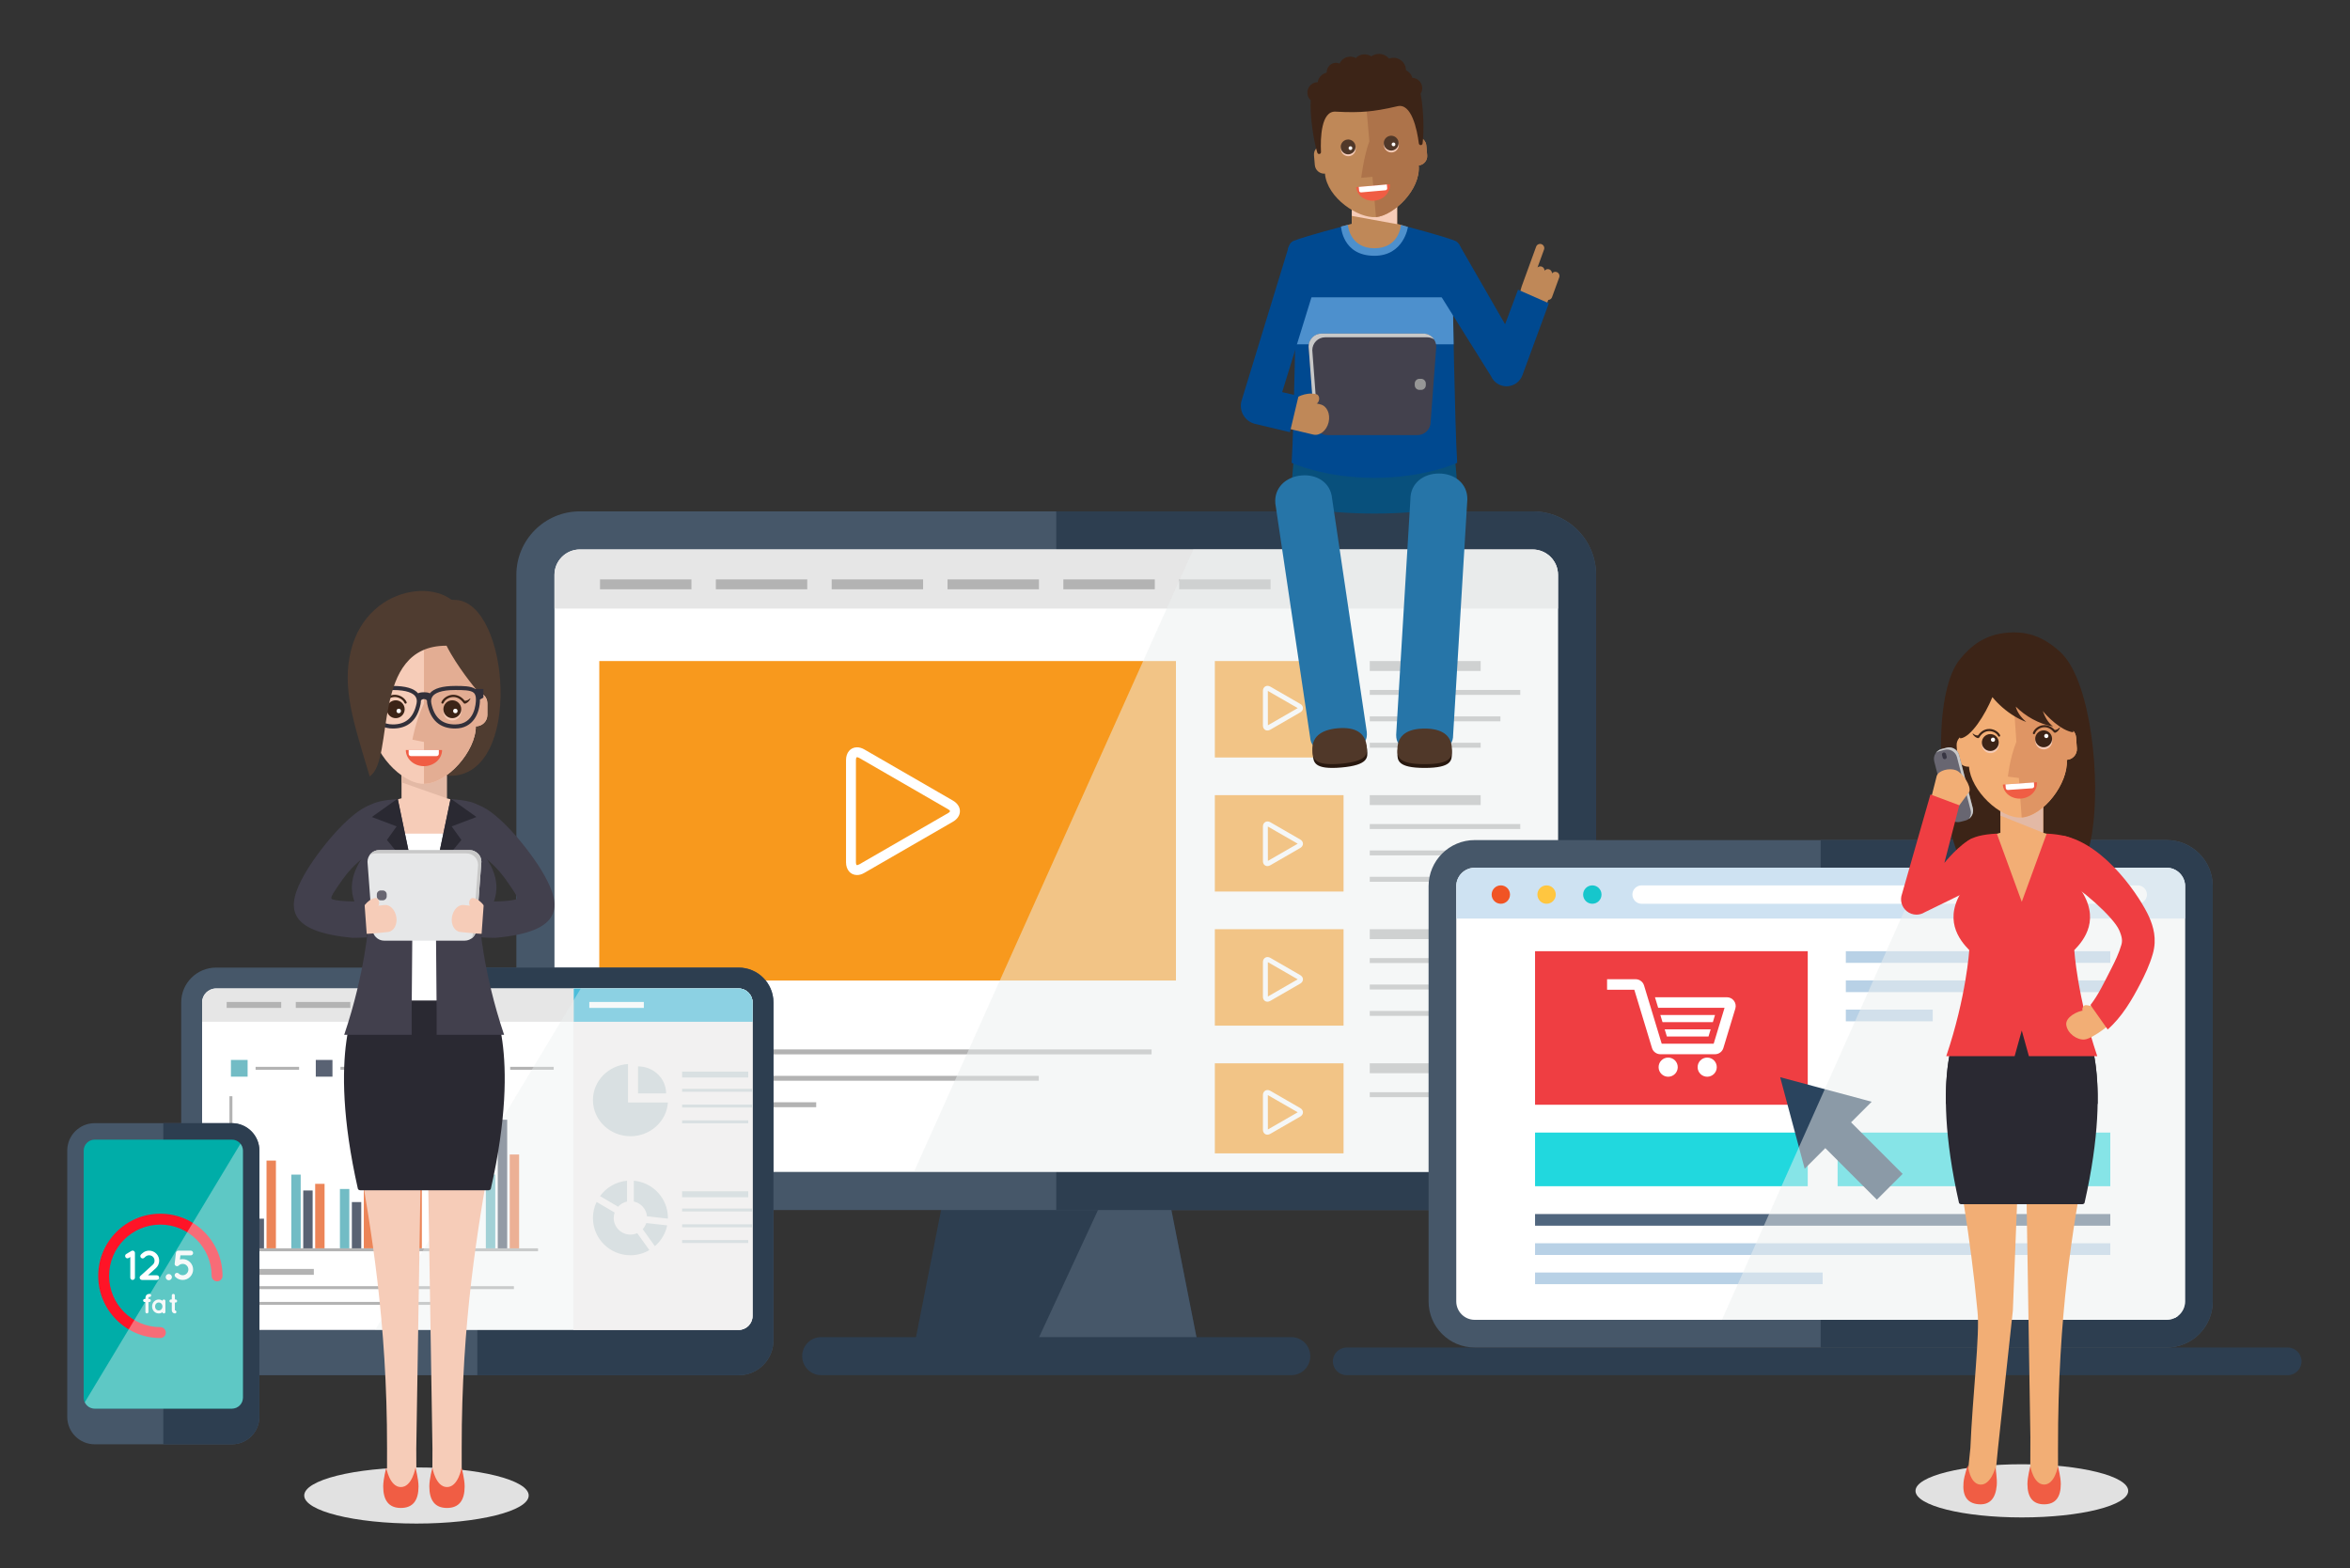 <?xml version="1.0" encoding="utf-8"?>
<!-- Generator: Adobe Illustrator 16.0.0, SVG Export Plug-In . SVG Version: 6.00 Build 0)  -->
<!DOCTYPE svg PUBLIC "-//W3C//DTD SVG 1.1//EN" "http://www.w3.org/Graphics/SVG/1.1/DTD/svg11.dtd">
<svg version="1.1" id="Layer_1" xmlns="http://www.w3.org/2000/svg" xmlns:xlink="http://www.w3.org/1999/xlink" x="0px" y="0px"
	 width="589px" height="393px" viewBox="0 0 589 393" enable-background="new 0 0 589 393" xml:space="preserve">
<rect x="0" y="0" width="589" height="393" fill="#333333" stroke="none"/>
<g>
	<g>
		<polygon fill="#2D3E50" points="300.816,339.881 228.645,339.881 236.604,299.554 292.857,299.554 		"/>
		<polygon fill="#465769" points="300.816,339.881 292.857,299.554 276.924,299.554 258.234,339.881 		"/>
		<path fill="#2D3E50" d="M328.404,339.881c0-2.634-2.133-4.771-4.773-4.771H205.834c-2.635,0-4.777,2.137-4.777,4.771l0,0
			c0,2.639,2.143,4.777,4.777,4.777h117.797C326.271,344.658,328.404,342.52,328.404,339.881L328.404,339.881z"/>
		<path fill="#465769" d="M400.043,287.352c0,8.792-7.123,15.915-15.92,15.915H145.342c-8.795,0-15.92-7.123-15.92-15.915V144.076
			c0-8.786,7.125-15.916,15.92-15.916h238.781c8.797,0,15.92,7.13,15.92,15.916V287.352z"/>
		<path fill="#2D3E50" d="M384.123,128.16H264.73v175.106h119.393c8.797,0,15.92-7.123,15.92-15.915V144.076
			C400.043,135.29,392.92,128.16,384.123,128.16z"/>
		<g>
			<defs>
				<path id="SVGID_1_" d="M145.342,293.717c-3.512,0-6.371-2.856-6.371-6.365V144.076c0-3.51,2.859-6.365,6.371-6.365h238.781
					c3.514,0,6.369,2.855,6.369,6.365v143.275c0,3.509-2.855,6.365-6.369,6.365H145.342z"/>
			</defs>
			<clipPath id="SVGID_2_">
				<use xlink:href="#SVGID_1_"  overflow="visible"/>
			</clipPath>
			<g clip-path="url(#SVGID_2_)">
				<path fill="#FFFFFF" d="M145.342,293.717c-3.512,0-6.371-2.856-6.371-6.365V144.076c0-3.51,2.859-6.365,6.371-6.365h238.781
					c3.514,0,6.369,2.855,6.369,6.365v143.275c0,3.509-2.855,6.365-6.369,6.365H145.342z"/>
				<rect x="138.666" y="137.499" fill="#E6E6E6" width="252.053" height="15.021"/>
				<rect x="150.203" y="165.678" fill="#F8991D" width="144.535" height="80.071"/>
				<rect x="304.484" y="165.678" fill="#F8991D" width="32.262" height="24.166"/>
				<g>
					<g>
						<rect x="150.854" y="255.771" fill="#B3B3B3" width="36.152" height="2.481"/>
					</g>
					<g>
						<rect x="168.42" y="263.009" fill="#B3B3B3" width="120.209" height="1.239"/>
					</g>
					<g>
						<rect x="168.42" y="269.629" fill="#B3B3B3" width="91.947" height="1.241"/>
					</g>
					<g>
						<rect x="168.42" y="276.245" fill="#B3B3B3" width="36.152" height="1.242"/>
					</g>
				</g>
				<g>
					<g>
						<rect x="150.383" y="145.21" fill="#B3B3B3" width="22.914" height="2.484"/>
					</g>
					<g>
						<rect x="179.42" y="145.21" fill="#B3B3B3" width="22.91" height="2.484"/>
					</g>
					<g>
						<rect x="208.449" y="145.21" fill="#B3B3B3" width="22.916" height="2.484"/>
					</g>
					<g>
						<rect x="237.486" y="145.21" fill="#B3B3B3" width="22.91" height="2.484"/>
					</g>
					<g>
						<rect x="266.518" y="145.21" fill="#B3B3B3" width="22.916" height="2.484"/>
					</g>
					<g>
						<rect x="295.555" y="145.21" fill="#B3B3B3" width="22.908" height="2.484"/>
					</g>
				</g>
				<g>
					<g>
						<rect x="343.312" y="165.677" fill="#B3B3B3" width="27.801" height="2.483"/>
					</g>
					<g>
						<rect x="343.312" y="172.917" fill="#B3B3B3" width="37.73" height="1.24"/>
					</g>
					<g>
						<rect x="343.312" y="179.536" fill="#B3B3B3" width="32.756" height="1.24"/>
					</g>
					<g>
						<rect x="343.312" y="186.153" fill="#B3B3B3" width="27.801" height="1.242"/>
					</g>
				</g>
				<rect x="304.484" y="199.282" fill="#F8991D" width="32.262" height="24.168"/>
				<g>
					<g>
						<rect x="343.312" y="199.281" fill="#B3B3B3" width="27.801" height="2.483"/>
					</g>
					<g>
						<rect x="343.312" y="206.521" fill="#B3B3B3" width="37.73" height="1.241"/>
					</g>
					<g>
						<rect x="343.312" y="213.142" fill="#B3B3B3" width="32.756" height="1.241"/>
					</g>
					<g>
						<rect x="343.312" y="219.76" fill="#B3B3B3" width="27.801" height="1.241"/>
					</g>
				</g>
				<rect x="304.484" y="232.887" fill="#F8991D" width="32.262" height="24.168"/>
				<g>
					<g>
						<rect x="343.312" y="232.888" fill="#B3B3B3" width="27.801" height="2.483"/>
					</g>
					<g>
						<rect x="343.312" y="240.126" fill="#B3B3B3" width="37.73" height="1.241"/>
					</g>
					<g>
						<rect x="343.312" y="246.746" fill="#B3B3B3" width="32.756" height="1.24"/>
					</g>
					<g>
						<rect x="343.312" y="253.365" fill="#B3B3B3" width="27.801" height="1.24"/>
					</g>
				</g>
				<rect x="304.484" y="266.492" fill="#F8991D" width="32.262" height="22.581"/>
				<g>
					<g>
						<rect x="343.312" y="266.491" fill="#B3B3B3" width="27.801" height="2.484"/>
					</g>
					<g>
						<rect x="343.312" y="273.733" fill="#B3B3B3" width="37.73" height="1.24"/>
					</g>
				</g>
				<g>
					<path fill="#FFFFFF" d="M214.803,219.307c-1.621,0-2.756-1.31-2.756-3.183v-25.643c0-1.876,1.135-3.188,2.758-3.188
						c0.598,0,1.215,0.18,1.832,0.534l22.207,12.823c1.109,0.64,1.75,1.604,1.75,2.646c0,1.043-0.639,2.009-1.75,2.65
						l-22.207,12.821C216.02,219.125,215.402,219.307,214.803,219.307z M214.805,189.776c-0.262,0-0.277,0.587-0.277,0.705v25.643
						c0,0.118,0.016,0.698,0.275,0.698c0.07,0,0.271-0.019,0.592-0.203l22.207-12.82c0.385-0.221,0.508-0.432,0.508-0.5
						c0-0.065-0.123-0.277-0.506-0.498l-22.209-12.821C215.078,189.797,214.877,189.776,214.805,189.776z"/>
				</g>
				<g>
					<path fill="#FFFFFF" d="M317.668,183.083c-0.656,0-1.133-0.537-1.133-1.276v-8.652c0-1.022,0.943-1.597,1.852-1.07l7.498,4.323
						c0.439,0.256,0.686,0.645,0.686,1.07c-0.002,0.426-0.25,0.814-0.686,1.065l-7.498,4.33
						C318.15,183.012,317.908,183.083,317.668,183.083z M317.768,173.159l0.014,8.617l7.48-4.306L317.768,173.159z"/>
				</g>
				<g>
					<path fill="#FFFFFF" d="M317.668,217.065c-0.666,0-1.133-0.522-1.133-1.271v-8.651c0-1.022,0.943-1.596,1.852-1.071
						l7.498,4.325c0.436,0.253,0.686,0.643,0.686,1.067s-0.25,0.813-0.686,1.065l-7.498,4.331
						C318.148,216.997,317.906,217.065,317.668,217.065z M317.768,207.147l0.014,8.613l7.48-4.305L317.768,207.147z"/>
				</g>
				<g>
					<path fill="#FFFFFF" d="M317.668,251.054c-0.666,0-1.133-0.524-1.133-1.274v-8.649c0-1.021,0.943-1.6,1.855-1.07l7.494,4.324
						c0.436,0.252,0.686,0.641,0.686,1.067s-0.25,0.816-0.686,1.067l-7.498,4.326C318.15,250.983,317.906,251.054,317.668,251.054z
						 M317.768,241.134l0.014,8.614l7.48-4.306L317.768,241.134z"/>
				</g>
				<g>
					<path fill="#FFFFFF" d="M317.668,284.379c-0.666,0-1.133-0.524-1.133-1.274v-8.649c0-1.021,0.943-1.6,1.855-1.07l7.494,4.324
						c0.436,0.252,0.686,0.641,0.686,1.067s-0.25,0.816-0.686,1.067l-7.498,4.326C318.15,284.309,317.906,284.379,317.668,284.379z
						 M317.768,274.459l0.014,8.614l7.48-4.306L317.768,274.459z"/>
				</g>
			</g>
			<path opacity="0.5" clip-path="url(#SVGID_2_)" fill="#ECF0F1" d="M383.994,293.84c3.514,0.006,6.373-2.846,6.379-6.354
				l0.238-143.275c0.006-3.51-2.846-6.37-6.359-6.376l-85.174-0.141l-69.951,155.89L383.994,293.84z"/>
		</g>
	</g>
</g>
<g>
	<path fill="#2D3E50" d="M576.855,341.189c0-1.92-1.551-3.47-3.469-3.47H337.539c-1.914,0-3.471,1.55-3.471,3.47l0,0
		c0,1.92,1.557,3.469,3.471,3.469h235.848C575.305,344.658,576.855,343.109,576.855,341.189L576.855,341.189z"/>
	<path fill="#465769" d="M554.602,326.16c0,6.382-5.176,11.56-11.564,11.56H369.619c-6.381,0-11.561-5.178-11.561-11.56V222.104
		c0-6.386,5.18-11.557,11.561-11.557h173.418c6.389,0,11.564,5.171,11.564,11.557V326.16z"/>
	<path fill="#2D3E50" d="M543.037,210.548h-86.709V337.72h86.709c6.389,0,11.564-5.178,11.564-11.56V222.104
		C554.602,215.719,549.426,210.548,543.037,210.548z"/>
	<g>
		<defs>
			<path id="SVGID_3_" d="M369.619,330.782c-2.551,0-4.625-2.074-4.625-4.622V222.104c0-2.547,2.074-4.623,4.625-4.623h173.418
				c2.551,0,4.629,2.076,4.629,4.623V326.16c0,2.548-2.078,4.622-4.629,4.622H369.619z"/>
		</defs>
		<clipPath id="SVGID_4_">
			<use xlink:href="#SVGID_3_"  overflow="visible"/>
		</clipPath>
		<g clip-path="url(#SVGID_4_)">
			<path fill="#FFFFFF" d="M369.619,330.782c-2.551,0-4.625-2.074-4.625-4.622V222.104c0-2.547,2.074-4.623,4.625-4.623h173.418
				c2.551,0,4.629,2.076,4.629,4.623V326.16c0,2.548-2.078,4.622-4.629,4.622H369.619z"/>
			<rect x="367.816" y="229.959" fill="#FFFFFF" width="178.029" height="100.319"/>
			<rect x="365.014" y="217.074" fill="#CEE2F2" width="182.635" height="13.136"/>
			<g>
				<path fill="#F15424" d="M378.467,224.203c0,1.272-1.027,2.303-2.301,2.303c-1.271,0-2.303-1.03-2.303-2.303
					c0-1.275,1.031-2.306,2.303-2.306C377.439,221.897,378.467,222.928,378.467,224.203z"/>
				<path fill="#FFC640" d="M389.938,224.203c0,1.272-1.033,2.303-2.307,2.303c-1.271,0-2.301-1.03-2.301-2.303
					c0-1.275,1.029-2.306,2.301-2.306C388.904,221.897,389.938,222.928,389.938,224.203z"/>
				<path fill="#16C6CC" d="M401.402,224.203c0,1.272-1.031,2.303-2.305,2.303c-1.271,0-2.303-1.03-2.303-2.303
					c0-1.275,1.031-2.306,2.303-2.306C400.371,221.897,401.402,222.928,401.402,224.203z"/>
			</g>
			<path fill="#FFFFFF" d="M538.107,224.203c0,1.265-1.037,2.303-2.307,2.303H411.443c-1.268,0-2.303-1.038-2.303-2.303l0,0
				c0-1.267,1.035-2.306,2.303-2.306h124.357C537.07,221.897,538.107,222.937,538.107,224.203L538.107,224.203z"/>
			<g>
				<g>
					<rect x="384.742" y="238.394" fill="#EF3E42" width="68.348" height="38.488"/>
					<rect x="384.742" y="283.858" fill="#21D8DE" width="68.348" height="13.43"/>
					<rect x="460.574" y="283.858" fill="#21D8DE" width="68.348" height="13.43"/>
					<g>
						<rect x="462.635" y="238.394" fill="#B8D1E6" width="66.287" height="2.93"/>
						<rect x="462.635" y="245.715" fill="#B8D1E6" width="66.287" height="2.931"/>
						<rect x="462.635" y="253.041" fill="#B8D1E6" width="21.789" height="2.928"/>
					</g>
					<g>
						<rect x="384.742" y="304.272" fill="#50667E" width="144.18" height="2.927"/>
						<rect x="384.742" y="311.595" fill="#B8D1E6" width="144.18" height="2.928"/>
						<rect x="384.742" y="318.917" fill="#B8D1E6" width="72.088" height="2.931"/>
					</g>
					<path fill="#FFFFFF" d="M429.838,264.216H416.16c-0.477,0-0.934-0.149-1.314-0.435c-0.387-0.283-0.662-0.673-0.797-1.131
						l-4.424-14.587h-6.83v-2.645h7.156c0.479,0,0.932,0.151,1.312,0.436c0.389,0.281,0.662,0.676,0.799,1.129l4.424,14.592h13.027
						l2.727-8.998h-16.639l-0.803-2.641h18.035c0.691,0,1.355,0.33,1.768,0.892c0.414,0.557,0.543,1.284,0.34,1.951l-2.994,9.871
						c-0.135,0.458-0.41,0.848-0.791,1.131C430.771,264.066,430.314,264.216,429.838,264.216z M429.85,254.379h-13.707l0.549,1.8
						h12.613L429.85,254.379z M428.76,257.977l-0.545,1.799h-10.434l-0.543-1.799H428.76z M418.104,265.056
						c-1.324,0-2.395,1.069-2.395,2.404c0,1.32,1.07,2.397,2.395,2.397c1.328,0,2.404-1.077,2.404-2.397
						C420.508,266.125,419.432,265.056,418.104,265.056z M427.887,265.056c-1.324,0-2.398,1.069-2.398,2.404
						c0,1.32,1.074,2.396,2.398,2.396c1.33,0,2.402-1.076,2.402-2.396C430.289,266.125,429.217,265.056,427.887,265.056z"/>
					<polygon fill="#2A445E" points="446.178,269.975 452.324,292.914 457.49,287.747 470.412,300.667 476.871,294.207 
						463.949,281.287 469.117,276.121 					"/>
				</g>
			</g>
		</g>
		<path opacity="0.5" clip-path="url(#SVGID_4_)" fill="#ECF0F1" d="M431.576,330.782h111.461c2.551,0,4.629-2.074,4.629-4.622
			V222.104c0-2.547-2.078-4.623-4.629-4.623h-60.92L431.576,330.782z"/>
	</g>
</g>
<g>
	<g>
		<path fill="#465769" d="M193.855,335.935c0,4.82-3.904,8.73-8.73,8.73H54.148c-4.824,0-8.732-3.91-8.732-8.73v-84.697
			c0-4.823,3.908-8.732,8.732-8.732h130.977c4.826,0,8.73,3.909,8.73,8.732V335.935z"/>
		<path fill="#2D3E50" d="M185.125,242.505h-65.49v102.16h65.49c4.826,0,8.73-3.91,8.73-8.73v-84.697
			C193.855,246.414,189.951,242.505,185.125,242.505z"/>
		<path fill="#FFFFFF" d="M54.148,333.315c-1.926,0-3.494-1.567-3.494-3.494v-78.584c0-1.927,1.568-3.494,3.494-3.494h130.977
			c1.926,0,3.492,1.567,3.492,3.494v78.584c0,1.927-1.566,3.494-3.492,3.494H54.148z"/>
		<g>
			<defs>
				<path id="SVGID_5_" d="M54.148,333.315c-1.926,0-3.494-1.567-3.494-3.494v-78.584c0-1.927,1.568-3.494,3.494-3.494h130.977
					c1.926,0,3.492,1.567,3.492,3.494v78.584c0,1.927-1.566,3.494-3.492,3.494H54.148z"/>
			</defs>
			<clipPath id="SVGID_6_">
				<use xlink:href="#SVGID_5_"  overflow="visible"/>
			</clipPath>
			<g clip-path="url(#SVGID_6_)">
				<rect x="143.684" y="247.187" fill="#F6F2F1" width="57.129" height="86.487"/>
				<rect x="50.154" y="246.492" fill="#E6E6E6" width="150.357" height="9.585"/>
				<rect x="143.807" y="246.492" fill="#4CBDDA" width="56.705" height="9.585"/>
				<g>
					<g>
						<rect x="57.094" y="318.026" fill="#B3B3B3" width="21.566" height="1.479"/>
					</g>
					<g>
						<rect x="57.094" y="322.345" fill="#B3B3B3" width="71.715" height="0.741"/>
					</g>
					<g>
						<rect x="57.094" y="326.296" fill="#B3B3B3" width="54.857" height="0.739"/>
					</g>
				</g>
				<g>
					<rect x="56.814" y="251.122" fill="#B3B3B3" width="13.668" height="1.481"/>
				</g>
				<g>
					<rect x="74.133" y="251.122" fill="#B3B3B3" width="13.672" height="1.481"/>
				</g>
				<g>
					<rect x="91.457" y="251.122" fill="#B3B3B3" width="13.666" height="1.481"/>
				</g>
				<g>
					<rect x="108.775" y="251.122" fill="#B3B3B3" width="13.67" height="1.481"/>
				</g>
				<g>
					<rect x="147.703" y="251.122" fill="#FFFFFF" width="13.668" height="1.481"/>
				</g>
				<g>
					<g>
						<rect x="170.961" y="268.569" fill="#CDD5D8" width="16.578" height="1.479"/>
					</g>
					<g>
						<rect x="170.961" y="272.889" fill="#CDD5D8" width="22.502" height="0.739"/>
					</g>
					<g>
						<rect x="170.961" y="276.835" fill="#CDD5D8" width="19.535" height="0.741"/>
					</g>
					<g>
						<rect x="170.961" y="280.786" fill="#CDD5D8" width="16.578" height="0.739"/>
					</g>
				</g>
				<g>
					<g>
						<rect x="170.961" y="298.573" fill="#CDD5D8" width="16.578" height="1.483"/>
					</g>
					<g>
						<rect x="170.961" y="302.894" fill="#CDD5D8" width="22.502" height="0.739"/>
					</g>
					<g>
						<rect x="170.961" y="306.84" fill="#CDD5D8" width="19.535" height="0.74"/>
					</g>
					<g>
						<rect x="170.961" y="310.79" fill="#CDD5D8" width="16.578" height="0.739"/>
					</g>
				</g>
				<g>
					<path fill="#CDD5D8" d="M157.398,276.309v-9.634c-4.902,0.311-8.783,4.225-8.783,9.024c0,5.009,4.217,9.064,9.41,9.064
						c4.984,0,9.055-3.74,9.377-8.455H157.398z"/>
					<path fill="#CDD5D8" d="M166.949,274.032c0-3.739-3.146-6.771-7.035-6.771v6.771H166.949z"/>
				</g>
				<g>
					<path fill="#CDD5D8" d="M161.982,306.531c-0.188,0.579-0.488,1.095-0.895,1.534l3.051,4.251
						c1.545-1.324,2.656-3.141,3.076-5.206L161.982,306.531z"/>
					<path fill="#CDD5D8" d="M158.863,301.14c1.777,0.368,3.129,1.867,3.305,3.699l5.227,0.577c0-0.062,0.008-0.12,0.008-0.18
						c0-4.88-3.756-8.887-8.539-9.315V301.14z"/>
					<path fill="#CDD5D8" d="M154.914,302.431c0.584-0.641,1.357-1.107,2.244-1.291v-5.219c-2.785,0.25-5.217,1.712-6.764,3.854
						L154.914,302.431z"/>
					<path fill="#CDD5D8" d="M159.707,309.06c-0.518,0.231-1.094,0.363-1.699,0.363c-2.316,0-4.199-1.873-4.199-4.187
						c0-0.47,0.1-0.913,0.24-1.339l-4.525-2.654c-0.578,1.211-0.908,2.562-0.908,3.993c0,5.17,4.207,9.361,9.393,9.361
						c1.734,0,3.352-0.473,4.742-1.293L159.707,309.06z"/>
				</g>
				<g>
					<g>
						<rect x="57.879" y="312.856" fill="#B3B3B3" width="76.975" height="0.739"/>
					</g>
					<g>
						<rect x="57.508" y="274.739" fill="#B3B3B3" width="0.74" height="38.486"/>
					</g>
					<rect x="60.816" y="302.006" fill="#72BCC5" width="2.361" height="10.853"/>
					<rect x="63.812" y="305.424" fill="#596273" width="2.355" height="7.435"/>
					<rect x="66.801" y="290.877" fill="#EC8558" width="2.357" height="21.981"/>
					<rect x="73.01" y="294.387" fill="#72BCC5" width="2.357" height="18.472"/>
					<rect x="76.002" y="298.357" fill="#596273" width="2.357" height="14.501"/>
					<rect x="78.994" y="296.697" fill="#EC8558" width="2.355" height="16.161"/>
					<rect x="85.199" y="297.989" fill="#72BCC5" width="2.357" height="14.869"/>
					<rect x="88.191" y="301.271" fill="#596273" width="2.355" height="11.588"/>
					<rect x="91.182" y="290.877" fill="#EC8558" width="2.361" height="21.981"/>
					<rect x="97.391" y="280.397" fill="#72BCC5" width="2.359" height="32.461"/>
					<rect x="100.381" y="290.327" fill="#596273" width="2.359" height="22.531"/>
					<rect x="103.373" y="284.229" fill="#EC8558" width="2.359" height="28.63"/>
					<rect x="109.58" y="302.839" fill="#72BCC5" width="2.359" height="10.02"/>
					<rect x="112.572" y="308.194" fill="#596273" width="2.359" height="4.664"/>
					<rect x="115.562" y="302.515" fill="#EC8558" width="2.359" height="10.344"/>
					<rect x="121.77" y="294.387" fill="#72BCC5" width="2.361" height="18.472"/>
					<rect x="124.762" y="280.626" fill="#596273" width="2.359" height="32.232"/>
					<rect x="127.754" y="289.353" fill="#EC8558" width="2.357" height="23.506"/>
					<rect x="57.879" y="265.652" fill="#72BCC5" width="4.182" height="4.181"/>
					<g>
						<rect x="64.062" y="267.371" fill="#B3B3B3" width="10.906" height="0.739"/>
					</g>
					<rect x="79.15" y="265.652" fill="#596273" width="4.18" height="4.181"/>
					<g>
						<rect x="85.33" y="267.371" fill="#B3B3B3" width="10.906" height="0.739"/>
					</g>
					<rect x="100.416" y="265.652" fill="#EC8558" width="4.186" height="4.181"/>
					<g>
						<rect x="106.602" y="267.371" fill="#B3B3B3" width="10.904" height="0.739"/>
					</g>
					<g>
						<rect x="121.967" y="265.93" fill="#FFFFFF" width="3.625" height="3.626"/>
						<path fill="#2C5871" d="M125.316,266.204v3.076h-3.072v-3.076H125.316L125.316,266.204z M125.869,265.652h-4.18v4.181h4.18
							V265.652L125.869,265.652z"/>
					</g>
					<g>
						<rect x="127.869" y="267.371" fill="#B3B3B3" width="10.908" height="0.739"/>
					</g>
				</g>
			</g>
		</g>
		<path opacity="0.4" fill="#ECF0F1" d="M185.125,333.315c1.926,0,3.492-1.567,3.492-3.494v-78.584c0-1.927-1.566-3.494-3.492-3.494
			h-39.564l-51.52,85.572H185.125z"/>
	</g>
</g>
<g>
	<g>
		<path fill="#465769" d="M65.01,355.101c0,3.799-3.08,6.879-6.883,6.879H23.734c-3.799,0-6.879-3.08-6.879-6.879v-66.729
			c0-3.798,3.08-6.878,6.879-6.878h34.393c3.803,0,6.883,3.08,6.883,6.878V355.101z"/>
		<path fill="#2D3E50" d="M58.127,281.493H40.932v80.486h17.195c3.803,0,6.883-3.08,6.883-6.879v-66.729
			C65.01,284.573,61.93,281.493,58.127,281.493z"/>
		<path fill="#00ADA8" d="M23.734,353.037c-1.518,0-2.754-1.234-2.754-2.752v-61.914c0-1.517,1.236-2.75,2.754-2.75h34.393
			c1.52,0,2.756,1.233,2.756,2.75v61.914c0,1.518-1.236,2.752-2.756,2.752H23.734z"/>
		<path display="none" fill-rule="evenodd" clip-rule="evenodd" fill="#FFFFFF" d="M51.533,307.406
			c-0.115,4.853-0.248,9.85-0.348,14.703c-0.072,3.424-2.02,5.58-5.414,5.859c-1.227,0.101-2.48-0.013-3.117-1.294
			c-0.641-1.288,0-2.358,0.896-3.232c1.855-1.817,4.045-2.507,6.699-1.65c0.061-3.65,0.121-7.226,0.184-10.957
			c-5.367,0.4-10.664,0.799-15.994,1.197c-0.078,4.581-0.148,8.986-0.229,13.392c-0.061,3.383-3.023,5.926-6.406,5.512
			c-2.115-0.261-2.936-1.963-1.82-3.782c1.312-2.142,4.123-3.113,7.34-2.451c0.088-5.254,0.176-10.483,0.266-15.823L51.533,307.406z
			"/>
		<g>
			<path fill="#FF1427" d="M40.193,335.345c-8.59,0-15.578-6.988-15.578-15.578c0-8.591,6.988-15.58,15.578-15.58
				s15.578,6.989,15.578,15.58c0,0.753-0.611,1.364-1.365,1.364c-0.752,0-1.363-0.611-1.363-1.364c0-7.086-5.764-12.85-12.85-12.85
				s-12.85,5.764-12.85,12.85c0,7.085,5.764,12.848,12.85,12.848c0.754,0,1.365,0.612,1.365,1.365
				C41.559,334.733,40.947,335.345,40.193,335.345z"/>
			<g>
				<path fill="#FFFFFF" d="M33.822,314.015v6.194c0,0.326-0.271,0.577-0.588,0.577c-0.324,0-0.576-0.251-0.576-0.577v-5.165
					l-0.42,0.241c-0.096,0.063-0.199,0.084-0.295,0.084c-0.199,0-0.389-0.104-0.494-0.294c-0.178-0.262-0.082-0.63,0.189-0.787
					l1.291-0.767c0.012-0.011,0.031-0.011,0.043-0.021c0.021,0,0.031-0.021,0.053-0.03c0.021,0,0.041-0.011,0.062-0.011
					c0.01-0.011,0.031-0.011,0.041-0.011c0.021-0.011,0.053-0.011,0.074-0.011c0.012,0,0.021,0,0.031,0h0.012
					c0.031,0,0.051,0,0.072,0c0.012,0.011,0.031,0.011,0.043,0.011c0.031,0,0.041,0.011,0.062,0.021c0.01,0,0.031,0,0.041,0.01
					c0.033,0.021,0.043,0.031,0.064,0.031c0.01,0.011,0.021,0.021,0.041,0.031c0.012,0.011,0.031,0.021,0.043,0.032
					c0.02,0.011,0.031,0.031,0.041,0.042c0.012,0.011,0.021,0.021,0.031,0.041c0.012,0.011,0.033,0.032,0.043,0.043l0.01,0.021
					c0,0.011,0.012,0.021,0.012,0.032c0.01,0.021,0.02,0.031,0.02,0.053c0.012,0.021,0.012,0.041,0.021,0.052
					c0,0.021,0.01,0.042,0.01,0.053c0,0.031,0,0.053,0.021,0.073C33.822,313.994,33.822,314.004,33.822,314.015z"/>
				<path fill="#FFFFFF" d="M39.9,320.209c0,0.326-0.252,0.577-0.578,0.577h-3.717c0,0,0,0-0.01,0h-0.01
					c-0.158,0-0.326-0.062-0.432-0.189c-0.221-0.24-0.199-0.598,0.031-0.818l3.109-2.813c0.303-0.272,0.439-0.63,0.439-1.008
					c0-0.336-0.115-0.65-0.346-0.913c-0.273-0.305-0.641-0.441-1.008-0.441c-0.326,0-0.65,0.115-0.914,0.347l-0.326,0.294
					c-0.24,0.221-0.598,0.199-0.818-0.042c-0.209-0.241-0.199-0.599,0.043-0.819l0.324-0.293c0.473-0.441,1.094-0.651,1.691-0.651
					c0.682,0,1.375,0.283,1.869,0.829c0.439,0.473,0.65,1.092,0.65,1.69c0,0.683-0.283,1.376-0.83,1.869l-1.984,1.795h2.236
					C39.648,319.621,39.9,319.884,39.9,320.209z"/>
				<path fill="#FFFFFF" d="M42.303,319.296c0.432,0,0.787,0.356,0.787,0.787s-0.355,0.777-0.787,0.777
					c-0.43,0-0.775-0.347-0.775-0.777S41.873,319.296,42.303,319.296z"/>
				<path fill="#FFFFFF" d="M47.637,316.335c0.512,0.505,0.766,1.177,0.766,1.849c0,0.661-0.262,1.333-0.766,1.837
					c-0.504,0.515-1.176,0.766-1.84,0.766c-0.02,0-0.02,0-0.02,0c-0.652,0-1.334-0.251-1.828-0.766c-0.24-0.221-0.24-0.6,0-0.84
					c0.221-0.231,0.611-0.231,0.84,0c0.275,0.283,0.631,0.419,1.008,0.419c0.357,0,0.725-0.136,1-0.419
					c0.271-0.273,0.418-0.641,0.418-0.997c0-0.379-0.135-0.735-0.418-1.008c-0.275-0.284-0.631-0.41-1-0.41
					c-0.355,0-0.732,0.126-1.008,0.41c-0.229,0.229-0.607,0.229-0.84,0c-0.041-0.043-0.072-0.096-0.115-0.138
					c0-0.021,0-0.031-0.01-0.031c0-0.021-0.01-0.042-0.021-0.053c0-0.031-0.01-0.053-0.01-0.073c0-0.011-0.012-0.011-0.012-0.021
					c-0.01-0.063-0.01-0.127,0-0.179l0.316-2.719c0.031-0.179,0.127-0.325,0.262-0.421c0.021-0.01,0.033-0.01,0.043-0.021
					s0.02-0.011,0.031-0.021c0.084-0.041,0.168-0.062,0.273-0.062h3.098c0.336,0,0.598,0.263,0.598,0.599
					c0,0.314-0.262,0.588-0.598,0.588h-2.584l-0.127,1.039c0.232-0.062,0.475-0.095,0.703-0.095
					C46.461,315.568,47.133,315.821,47.637,316.335z"/>
			</g>
			<g>
				<path fill="#FFFFFF" d="M41.453,327.44v1.372c0,0.203-0.168,0.371-0.371,0.371c-0.182,0-0.322-0.134-0.363-0.302
					c-0.268,0.189-0.582,0.302-0.932,0.302c-0.475,0-0.889-0.196-1.189-0.512c-0.301-0.321-0.477-0.755-0.477-1.231
					c0-0.482,0.176-0.917,0.477-1.231c0.301-0.322,0.715-0.524,1.189-0.524c0.35,0,0.664,0.118,0.932,0.308
					c0.041-0.176,0.182-0.308,0.363-0.308c0.203,0,0.371,0.167,0.371,0.377V327.44z M40.711,327.44c0-0.294-0.104-0.546-0.271-0.721
					c-0.168-0.189-0.406-0.287-0.652-0.287c-0.252,0-0.49,0.098-0.65,0.287c-0.168,0.175-0.266,0.427-0.266,0.721
					c0,0.287,0.098,0.539,0.266,0.721c0.16,0.175,0.398,0.273,0.65,0.273c0.246,0,0.484-0.099,0.652-0.273
					C40.607,327.979,40.711,327.728,40.711,327.44z"/>
				<path fill="#FFFFFF" d="M44.398,326.069c0,0.21-0.182,0.385-0.391,0.385h-0.176v1.952c0.217,0,0.385,0.176,0.385,0.393
					s-0.168,0.385-0.385,0.385c-0.426,0-0.777-0.351-0.777-0.777v-1.952h-0.203c-0.217,0-0.385-0.175-0.385-0.385
					c0-0.218,0.168-0.385,0.385-0.385h0.203v-1.016c0-0.217,0.176-0.386,0.393-0.386s0.385,0.169,0.385,0.386v1.016h0.176
					C44.217,325.685,44.398,325.852,44.398,326.069z"/>
				<path fill="#FFFFFF" d="M37.213,325.453v0.098h0.209c0.211,0,0.385,0.168,0.385,0.385c0,0.21-0.174,0.385-0.385,0.385h-0.209
					v2.471c0,0.21-0.168,0.385-0.385,0.385s-0.385-0.175-0.385-0.385v-2.471H36.26c-0.217,0-0.391-0.175-0.391-0.385
					c0-0.217,0.174-0.385,0.391-0.385h0.184v-0.098c0-0.26,0.027-0.483,0.131-0.687c0.1-0.209,0.295-0.371,0.504-0.434
					c0.141-0.042,0.273-0.056,0.422-0.056c0.209,0,0.385,0.175,0.385,0.385c0,0.217-0.176,0.392-0.385,0.392
					c-0.092,0-0.154,0.008-0.184,0.021c-0.027,0.008-0.033,0.015-0.041,0.021C37.27,325.096,37.213,325.193,37.213,325.453z"/>
			</g>
		</g>
		<path opacity="0.4" fill="#ECF0F1" d="M60.883,350.285v-61.914c0-0.652-0.24-1.244-0.625-1.718L21.25,351.449
			c0.441,0.934,1.385,1.588,2.484,1.588h34.393C59.646,353.037,60.883,351.803,60.883,350.285z"/>
	</g>
</g>
<g id="man">
	<g id="man_7_">
		<g>
			<polygon fill="#F2AE75" points="351.9,57.354 350.139,56.542 350.139,50.47 338.83,50.47 338.83,56.542 337.062,57.306 
				337.531,73.188 338.83,73.188 338.83,75.624 350.139,75.624 350.139,73.188 351.428,73.188 			"/>
			<polygon fill="#F6CCB8" points="338.83,50.47 338.83,53.874 350.139,56.177 350.139,50.47 			"/>
		</g>
		<path fill="#08507C" d="M365.252,121.499l-0.496-5.777H344.48h-20.279l-0.492,5.777c-0.346,2.787,1.521,5.355,4.277,5.912
			c3.957,0.799,10.117,1.307,16.494,1.307c6.375,0,12.537-0.508,16.496-1.307C363.73,126.854,365.6,124.286,365.252,121.499z"/>
		<g>
			<g>
				<polygon fill="#BF8858" points="352.844,56.884 350.139,56.071 350.139,50.47 338.83,50.47 338.83,56.071 336.119,56.835 
					337.531,72.718 338.83,72.718 338.83,75.153 350.139,75.153 350.139,72.718 351.428,72.718 				"/>
				<polygon fill="#F6CCB8" points="338.83,50.47 338.83,54.114 350.139,56.177 350.139,50.47 				"/>
			</g>
			<g>
				<polygon fill="#32303A" points="362.096,116.771 327.178,116.771 327.178,113.101 362.115,113.101 				"/>
				<path fill="#42404D" d="M346.209,117.741h-3.027c-1.139,0-2.064-0.928-2.064-2.066v-1.479c0-1.139,0.926-2.066,2.064-2.066
					h3.027c1.139,0,2.064,0.928,2.064,2.066v1.479C348.273,116.813,347.348,117.741,346.209,117.741z M343.182,113.149
					c-0.576,0-1.047,0.469-1.047,1.047v1.479c0,0.578,0.471,1.049,1.047,1.049h3.027c0.576,0,1.049-0.471,1.049-1.049v-1.479
					c0-0.578-0.473-1.047-1.049-1.047H343.182z"/>
			</g>
			<path fill="#004990" d="M364.682,60.345c-3.238-1.279-12.635-3.701-12.635-3.701s-0.465,6.52-7.566,6.52
				c-7.1,0-7.566-6.52-7.566-6.52s-9.537,2.48-12.635,3.701c-3.766,1.484,0.561,12.264,0.596,12.215c0,0-0.543,34.305-1.141,43.434
				c0,0,8.061,3.77,20.746,3.77s20.748-3.77,20.748-3.77c-0.598-9.129-1.141-43.434-1.141-43.434
				C364.123,72.608,368.447,61.833,364.682,60.345z"/>
			<path fill="#4D90CD" d="M352.885,56.882c0,0-1.008,7.225-8.404,7.225c-8.062,0-8.361-7.332-8.361-7.332l1.705-0.418
				c0.02,0.236,0.543,5.865,6.656,5.865c6.152,0,6.633-5.617,6.652-5.852L352.885,56.882z"/>
			<path fill="#4D90CD" d="M364.336,86.292h-39.711c0.098-5.055,0.174-9.395,0.217-11.779h39.277
				C364.164,76.897,364.238,81.237,364.336,86.292z"/>
		</g>
		<g>
			<path fill="#43414D" d="M332.701,109.05h22.574c1.82,0,3.297-1.477,3.297-3.299l1.414-18.846c0-1.82-1.475-3.297-3.297-3.297
				h-25.404c-1.82,0-3.295,1.477-3.295,3.297l1.412,18.846C329.402,107.573,330.877,109.05,332.701,109.05z"/>
			<path fill="#C8C8C8" d="M331.227,83.608h25.521c1.133,0,2.127,0.58,2.705,1.459c-0.508-0.338-1.121-0.533-1.777-0.533H332.15
				c-1.787,0-3.238,1.449-3.238,3.236l1.414,18.965c0,0.658,0.199,1.27,0.535,1.779c-0.881-0.58-1.459-1.572-1.459-2.703
				l-1.412-18.965C327.99,85.058,329.436,83.608,331.227,83.608z"/>
			<path fill="#969696" d="M355.766,97.716h0.42c0.648,0,1.178-0.529,1.178-1.178v-0.42c0-0.646-0.529-1.178-1.178-1.178h-0.42
				c-0.646,0-1.178,0.531-1.178,1.178v0.42C354.588,97.187,355.119,97.716,355.766,97.716z"/>
		</g>
		<g>
			<g>
				<path fill="#BF8858" d="M330.957,101.354l-8.215-1.957l-1.801,7.562l8.215,1.957c1.625,0.387,3.346-0.994,3.842-3.082
					S332.582,101.739,330.957,101.354z"/>
				<path fill="#BF8858" d="M329.912,98.796c-2.867-0.684-5.418,1.121-5.535,1.242c-0.465,0.473-0.57,1.283-0.244,1.811
					c0.326,0.525,0.965,0.57,1.428,0.102c0.018-0.02,0.482-0.291,1.18-0.5s1.627-0.357,2.57-0.133
					c0.541,0.127,1.113-0.332,1.277-1.027C330.754,99.593,330.451,98.925,329.912,98.796z"/>
			</g>
			<path fill="#004990" d="M323.303,108.319l2.16-9.074l-4.098-0.975l7.953-25.746l-6.303-10.752l-11.867,38.773
				c-0.311,1.211-0.123,2.498,0.521,3.57c0.648,1.07,1.697,1.838,2.914,2.129L323.303,108.319z"/>
		</g>
		<g>
			<path fill="#BF8858" d="M390.172,68.185c-0.438-0.158-0.908-0.006-1.182,0.34c0.01-0.441-0.252-0.859-0.691-1.02
				c-0.434-0.158-0.904-0.006-1.18,0.338c0.014-0.439-0.25-0.857-0.686-1.018c-0.389-0.141-0.801-0.037-1.08,0.225l1.641-4.504
				c0.195-0.545-0.086-1.15-0.631-1.35c-0.545-0.197-1.15,0.084-1.35,0.631l-3.602,9.895l-1.35,4.596l6.436,3.119l1.553-4.262
				c0.414-0.018,0.799-0.279,0.947-0.691l1.801-4.947C390.998,68.989,390.717,68.384,390.172,68.185z"/>
			<path fill="#004990" d="M377.594,96.817c-1.676,0-3.197-0.988-3.877-2.527L360.5,73.167l5.139-12.033l11.594,20.135l3.242-8.658
				l7.725,3.395l-6.625,18.033c-0.596,1.623-2.115,2.721-3.844,2.777C377.684,96.815,377.639,96.817,377.594,96.817z"/>
		</g>
		<g>
			<g>
				<path fill="#2675A8" d="M335.744,187.278c-3.93,0.344-7.047,1.35-7.391-2.576l-8.705-58.521
					c-0.342-3.928,2.625-6.68,6.553-7.023c3.928-0.342,7.328,1.852,7.672,5.779l8.701,58.521
					C342.918,187.384,339.674,186.937,335.744,187.278z"/>
				<path fill="#28180F" d="M342.668,188.06c-0.307-3.51-2.941-4.975-7.258-4.596c-4.314,0.377-6.656,2.277-6.35,5.785
					c0.154,1.756,0.324,3.697,7.127,3.104C342.992,191.757,342.82,189.813,342.668,188.06z"/>
				<path fill="#503829" d="M342.551,187.118c-0.307-3.51-2.943-4.975-7.258-4.598c-4.316,0.379-6.656,2.277-6.35,5.787
					c0.152,1.756,0.322,3.697,7.127,3.102C342.873,190.815,342.705,188.872,342.551,187.118z"/>
			</g>
			<g>
				<path fill="#2675A8" d="M357.072,187.37c3.943,0,7.139,0.729,7.139-3.213l3.566-59.057c0-3.943-3.195-6.424-7.137-6.424
					s-7.137,2.48-7.137,6.424l-3.568,59.057C349.936,188.099,353.131,187.37,357.072,187.37z"/>
				<path fill="#28180F" d="M350.242,188.751c0-3.523,2.498-5.213,6.83-5.213c4.33,0,6.828,1.689,6.828,5.213
					c0,1.76,0,3.711-6.828,3.711C350.242,192.462,350.242,190.511,350.242,188.751z"/>
				<path fill="#503829" d="M350.242,187.808c0-3.523,2.498-5.211,6.83-5.211c4.33,0,6.828,1.688,6.828,5.211
					c0,1.762,0,3.711-6.828,3.711C350.242,191.519,350.242,189.569,350.242,187.808z"/>
			</g>
		</g>
		<g>
			<g>
				<path fill="#BF8858" d="M355.506,34.353l-0.055-4.99c-0.564-6.48-7.223-11.189-13.697-10.625
					c-6.482,0.568-12.211,6.361-11.646,12.842l0.814,4.92c-0.354,0.119-0.668,0.312-0.918,0.572
					c-0.471,0.475-0.734,1.143-0.668,1.859l0.211,2.441c0.113,1.291,1.244,2.244,2.537,2.141
					c0.535,6.119,8.396,11.279,12.793,10.895c4.393-0.385,11.238-6.828,10.705-12.949c1.285-0.121,2.236-1.26,2.121-2.549
					l-0.213-2.441C357.395,35.366,356.551,34.515,355.506,34.353z"/>
				<path fill="#AD734A" d="M355.506,34.353l-0.055-4.99c-0.564-6.48-7.223-11.189-13.697-10.625
					c-0.002,0.002,1.455,16.662,1.455,16.662c-1.395,3.791-2.035,9.164-2.035,9.164l2.816-0.248l0.881,10.092
					c4.4-0.387,11.244-6.83,10.711-12.949c1.285-0.121,2.236-1.26,2.121-2.549l-0.213-2.441
					C357.395,35.366,356.551,34.515,355.506,34.353z"/>
				<g>
					<g>
						<path fill="#F6CCB8" d="M339.783,37.063c0.125,1.02-0.6,1.947-1.621,2.072c-1.018,0.125-1.949-0.6-2.072-1.619
							c-0.125-1.02,0.602-1.949,1.619-2.074C338.732,35.317,339.656,36.044,339.783,37.063z"/>
						<path fill="#503829" d="M339.742,36.595c0.123,1.018-0.598,1.947-1.619,2.072s-1.949-0.602-2.076-1.621
							c-0.125-1.02,0.602-1.947,1.623-2.072C338.689,34.849,339.617,35.573,339.742,36.595z"/>
						<circle fill="#FFFFFF" cx="338.474" cy="37.129" r="0.465"/>
					</g>
					<g>
						<path fill="#F6CCB8" d="M350.578,36.118c0.125,1.02-0.6,1.947-1.619,2.074c-1.021,0.125-1.949-0.602-2.076-1.619
							c-0.123-1.021,0.602-1.949,1.621-2.076C349.525,34.372,350.451,35.099,350.578,36.118z"/>
						<path fill="#503829" d="M350.533,35.649c0.129,1.02-0.598,1.947-1.617,2.074c-1.02,0.123-1.945-0.602-2.074-1.621
							c-0.125-1.021,0.602-1.947,1.623-2.074C349.482,33.905,350.414,34.63,350.533,35.649z"/>
						<circle fill="#FFFFFF" cx="349.269" cy="36.185" r="0.465"/>
					</g>
				</g>
			</g>
			<path fill="#3C2417" d="M356.457,21.88c-0.117-1.322-1.195-2.326-2.486-2.389c-0.223-0.848-0.818-1.527-1.584-1.875
				c0-0.094-0.004-0.189-0.014-0.285c-0.148-1.717-1.664-2.988-3.379-2.838c-0.297,0.025-0.576,0.096-0.842,0.197
				c-0.674-0.795-1.705-1.262-2.82-1.164c-0.605,0.053-1.158,0.268-1.621,0.594c-0.562-0.359-1.24-0.547-1.957-0.484
				c-0.766,0.066-1.445,0.406-1.949,0.914c-0.486-0.262-1.051-0.391-1.645-0.34c-1.09,0.096-1.979,0.783-2.404,1.715
				c-0.338-0.141-0.709-0.215-1.1-0.18c-1.217,0.107-2.125,1.127-2.139,2.324c-0.033,0.055-0.066,0.109-0.096,0.164
				c-1.131,0.287-1.975,1.227-2.15,2.367c-0.068,0-0.141,0-0.211,0.006c-1.438,0.127-2.502,1.395-2.375,2.83
				c0.061,0.676,0.371,1.266,0.834,1.693c-0.242,3.748,0.715,10.252,1.654,13.141c0.17,0.525,0.943,0.377,0.916-0.172
				c-0.174-3.529,0.055-10.322,3.641-10.117c3.426,0.195,5.947,0.143,7.828-0.035c1.887-0.15,4.379-0.537,7.715-1.326
				c3.496-0.824,4.902,5.826,5.342,9.332c0.07,0.547,0.857,0.559,0.936,0.012c0.395-2.809,0.258-8.721-0.488-12.465
				C356.354,23.032,356.506,22.472,356.457,21.88z"/>
			<g>
				<path fill="#F05D44" d="M348.352,46.165c0.184,2.076-1.561,3.922-3.893,4.127c-2.334,0.203-4.371-1.312-4.553-3.385
					L348.352,46.165z"/>
				<path fill="#FFFFFF" d="M347.26,47.681l-6.104,0.535c-0.258,0.021-0.488-0.17-0.512-0.43l-0.082-0.938l7.041-0.615l0.082,0.938
					C347.709,47.431,347.516,47.659,347.26,47.681z"/>
			</g>
		</g>
	</g>
</g>
<g id="woman_13_">
	<linearGradient id="shadow_1_" gradientUnits="userSpaceOnUse" x1="96.618" y1="349.205" x2="216.767" y2="349.205">
		<stop  offset="0" style="stop-color:#C8C8C8"/>
		<stop  offset="1" style="stop-color:#FFFFFF"/>
	</linearGradient>
	<path id="shadow_10_" display="none" fill="url(#shadow_1_)" d="M185.059,342.212c17.73-0.381,20.094-1.99,19.061-3.945
		c-0.789-1.494-4.473-3.928-8.904-4.375l0,0c-1.012-0.188-2.904-0.318-6.1-0.365l-0.156-0.041l-0.113,0.045l-0.807-0.062l2.475-1.43
		c0.242,0.012,0.494,0.018,0.766,0.02c18.301,0.037,33.773-10.859,20.52-11.02c-0.344-0.002-0.678-0.002-1.01-0.002
		c-4.566-1.283-21.035-0.414-30.826,3.207c-6.238,2.309-7.049,4.432-8.871,7.852c1.838-0.236,3.562-0.771,5.338-1.461
		c0.404,0.543,1.381,1.041,2.752,1.395l-0.762,0.441l0,0l-1.729,0.998l-1.027,0.062l0.041-0.045l-0.295,0.041
		c-3.359,0.047-5.705,0.178-7.367,0.365c-5.977,0.447-18.1,2.881-24.057,4.375c-7.805,1.955-11.02,3.564,5.4,3.945
		c0.879,0,2.682-0.014,3.553-0.031l0.318-0.221c0.062,0,0.127-0.002,0.191-0.002c-2.49,1.129-8.08,3.502-16.783,6.328l0.795-0.002
		c-4.447,1.84-10.162,4.922-14.078,9.646c-0.049,0.059,0.201,0.096,0.436,0.096h0.988c-4.35,4.096-10.432,9.35-22.295,16.174
		l-2.461,1.418c0.078-0.123,0.164-0.207,0.164-0.207s-1.984,0.705-2.791,1.172c-1.498,0.863-0.967,1.35,2.088,1.35
		s5.268-0.486,6.762-1.35c0.521-0.301,0.895-0.697,1.096-0.943l2.471-1.439l29.053-16.174h0.988h0.988L113.891,374.2l-2.113,1.213
		l0.002-0.002c0,0-1.986,0.705-2.793,1.172c-1.496,0.863-0.969,1.35,2.086,1.35c3.057,0,5.27-0.486,6.764-1.35
		c0.721-0.416,1.16-1.018,1.248-1.145l2.137-1.238c11.779-6.824,23.893-12.078,33.73-16.174h0.988c0.234,0,0.619-0.037,0.77-0.096
		c12.457-4.727,17.414-7.807,19.342-9.646h0.684c1.082-2.824,3.715-5.197,5.133-6.326c0.064,0,0.121,0.002,0.184,0.002l-0.447,0.221
		C182.42,342.198,184.178,342.212,185.059,342.212z M194.754,339.31c0.352,0.379-0.055,0.453-0.096,0.459
		c-0.633,0.096-3.531,0.158-6.012,0.166c2.201-0.688,3.752-1.562,2.883-2.617C193.459,337.921,194.008,338.505,194.754,339.31z
		 M148.24,339.769c-0.02-0.006-0.164-0.08,1.502-0.459c3.525-0.805,6.096-1.389,10.119-1.99c-4.52,1.053-6.002,1.928-6.18,2.615
		C151.227,339.927,148.543,339.864,148.24,339.769z"/>
	<ellipse fill="#E1E1E1" cx="104.382" cy="374.81" rx="28.132" ry="7.033"/>
	<g id="woman_30_">
		<g>
			<polygon fill="#F6CCB8" points="111.982,200.071 111.982,192.833 100.635,192.833 100.635,200.071 97.799,200.858 
				100.635,218.585 111.982,218.585 114.82,200.858 			"/>
			<polygon fill="#E3B9A5" points="100.635,192.882 100.635,196.079 111.982,200.071 111.982,192.882 			"/>
		</g>
		<g>
			<path fill="#F6CCB8" d="M122.926,253.292h-16.561H89.799c-9.426,16.221,7.307,45.656,7.211,109.715l-0.012,11.186h7.375
				l-0.037-11.186l1.404-87.586h0.625h0.619l1.404,87.586l-0.037,11.186h7.375l-0.01-11.186
				C115.619,298.948,132.352,269.513,122.926,253.292z"/>
			<path fill="#F05D44" d="M108.371,367.851c0,0,0.83,4.844,3.662,4.844c2.83,0,3.66-4.844,3.66-4.844s0.766,2.816,0.766,4.682
				c0,3.457-1.371,5.4-4.426,5.4c-3.057,0-4.426-1.943-4.426-5.4C107.607,370.667,108.371,367.851,108.371,367.851z"/>
			<path fill="#F05D44" d="M104.133,367.851c0,0-0.83,4.844-3.662,4.844c-2.83,0-3.66-4.844-3.66-4.844s-0.766,2.816-0.766,4.682
				c0,3.457,1.369,5.4,4.426,5.4c3.055,0,4.426-1.943,4.426-5.4C104.896,370.667,104.133,367.851,104.133,367.851z"/>
		</g>
		<path fill="#2A2932" d="M122.846,250.374h-16.48H89.879c0,0-8.113,12.422-0.182,47.555c0.055,0.227,0.369,0.381,0.604,0.381
			h16.064h16.059c0.234,0,0.551-0.154,0.604-0.381C130.957,262.796,122.846,250.374,122.846,250.374z"/>
		<g>
			<g>
				<rect x="94.893" y="208.929" fill="#FFFFFF" width="23.055" height="41.822"/>
				<g>
					<path fill="#42404D" d="M103.471,218.392l-3.777-18.102c-15.971,0.838-5.143,9.314-8.768,14.508
						c-5.637,8.08-1.242,13.654,1.451,16.406c0,0-0.762,12.299-6.102,28.137h16.904v-5.762L103.471,218.392z"/>
					<polygon fill="#2A2932" points="93.197,204.761 99.416,207.114 96.977,210.519 103.471,218.392 99.684,200.146 					"/>
				</g>
				<g>
					<path fill="#42404D" d="M109.145,218.392l3.779-18.102c15.973,0.838,5.143,9.314,8.766,14.508
						c5.639,8.08,1.244,13.654-1.449,16.406c0,0,0.76,12.299,6.104,28.137h-16.906v-5.762L109.145,218.392z"/>
					<polygon fill="#2A2932" points="119.42,204.761 113.199,207.114 115.643,210.519 109.145,218.392 112.936,200.146 					"/>
				</g>
			</g>
			<g>
				<path fill="#E6E7E8" d="M116.453,235.757H96.309c-1.625,0-2.941-1.318-2.941-2.943l-1.26-16.812
					c0-1.625,1.316-2.941,2.943-2.941h22.66c1.627,0,2.943,1.316,2.943,2.941l-1.26,16.812
					C119.395,234.438,118.074,235.757,116.453,235.757z"/>
				<path fill="#C8C8C8" d="M117.768,213.06H94.994c-1.008,0-1.895,0.518-2.41,1.301c0.455-0.299,1-0.477,1.586-0.477h22.77
					c1.596,0,2.891,1.293,2.891,2.889l-1.262,16.92c0,0.588-0.176,1.131-0.475,1.586c0.781-0.516,1.301-1.402,1.301-2.41l1.26-16.92
					C120.654,214.353,119.363,213.06,117.768,213.06z"/>
				<path fill="#686671" d="M95.932,225.646h-0.494c-0.545,0-0.99-0.445-0.99-0.99v-0.496c0-0.543,0.445-0.99,0.99-0.99h0.494
					c0.547,0,0.99,0.447,0.99,0.99v0.496C96.922,225.2,96.479,225.646,95.932,225.646z"/>
			</g>
			<g>
				<g>
					<path fill="#F6CCB8" d="M96.377,226.823c0,0-2.137,0.238-3.797,0.359c-0.41,0.025-0.826,0.051-1.211,0.072
						c-0.383,0.014-0.74,0.023-1.049,0.033c-0.6-0.002-1.002-0.006-1.002-0.006l-0.16,6.809c0,0,0.504,0.002,1.26,0.006
						c0.367-0.012,0.797-0.025,1.26-0.037c0.447-0.029,0.932-0.057,1.41-0.086c1.906-0.143,4.189-0.402,4.189-0.402
						c1.469-0.191,2.371-1.9,2.059-3.748C99.023,227.964,97.693,226.651,96.377,226.823z"/>
					<path fill="#F6CCB8" d="M94.111,225.062c-1.127,0.127-2,0.924-2.658,1.721c-0.646,0.779-1.068,1.562-1.104,1.627
						c-0.264,0.494-0.201,1.217,0.176,1.588c0.375,0.369,0.914,0.27,1.168-0.244c0.006-0.012,0.084-0.158,0.219-0.375
						c0.135-0.219,0.326-0.506,0.562-0.793c0.475-0.586,1.111-1.18,1.881-1.268c0.445-0.049,0.742-0.594,0.664-1.215
						C94.943,225.479,94.535,225.015,94.111,225.062z"/>
				</g>
				<path fill="#42404D" d="M88.471,235.044c-17.074-1.516-16.648-7.957-12.229-15.779c3.373-5.969,11.277-15.713,16.482-17.496
					l-0.473,5.131l2.984,5.355c-6.521,3.797-8.383,6.594-11.434,11.182c-1.008,1.52-0.732,1.818-0.705,1.842
					c0.646,0.525,5.672,0.803,8.225,0.596l0.654,9.053C91.133,234.995,89.354,235.044,88.471,235.044z"/>
			</g>
			<g>
				<g>
					<path fill="#F6CCB8" d="M116.24,226.823c0,0,2.139,0.238,3.797,0.359c0.412,0.025,0.824,0.051,1.213,0.072
						c0.383,0.014,0.738,0.023,1.045,0.033c0.602-0.002,1.006-0.006,1.006-0.006l0.156,6.809c0,0-0.502,0.002-1.258,0.006
						c-0.367-0.012-0.799-0.025-1.258-0.037c-0.451-0.029-0.934-0.057-1.414-0.086c-1.906-0.143-4.189-0.402-4.189-0.402
						c-1.465-0.191-2.367-1.9-2.059-3.748C113.596,227.964,114.924,226.651,116.24,226.823z"/>
					<path fill="#F6CCB8" d="M118.508,225.062c1.125,0.127,1.996,0.924,2.656,1.721c0.646,0.779,1.07,1.562,1.102,1.627
						c0.264,0.494,0.203,1.217-0.174,1.588c-0.375,0.369-0.912,0.27-1.168-0.244c-0.008-0.012-0.082-0.158-0.219-0.375
						c-0.135-0.219-0.326-0.506-0.561-0.793c-0.475-0.586-1.115-1.18-1.881-1.268c-0.445-0.049-0.742-0.594-0.668-1.215
						C117.674,225.479,118.082,225.015,118.508,225.062z"/>
				</g>
				<path fill="#42404D" d="M124.146,235.044c17.074-1.516,16.648-7.957,12.229-15.779c-3.375-5.969-11.279-15.713-16.482-17.496
					l0.918,5.646l-3.43,4.84c6.521,3.797,8.385,6.594,11.434,11.182c1.01,1.52,0.734,1.818,0.703,1.842
					c-0.645,0.525-5.668,0.803-8.223,0.596l-0.652,9.053C121.484,234.995,123.264,235.044,124.146,235.044z"/>
			</g>
		</g>
		<g>
			<path fill="#4F3C30" d="M112.781,194.435c-3.908-0.033-7.08-4.889-7.08-10.918s-8.35-33.943,8.516-33.158
				C127.744,150.989,131.148,194.583,112.781,194.435z"/>
			<g>
				<path fill="#F6CCB8" d="M119.26,173.409v-5.9c0-6.268-7.256-14.186-13-14.186s-12.998,7.918-12.998,14.186v5.9
					c-1.596,0-2.889,1.271-2.889,2.838v2.951c0,1.566,1.293,2.836,2.889,2.836c0,6.268,7.254,14.414,12.998,14.414
					s13-8.146,13-14.414c1.596,0,2.887-1.27,2.887-2.836v-2.951C122.146,174.681,120.855,173.409,119.26,173.409z"/>
				<path fill="#E3AD93" d="M106.26,185.95v10.498c5.744,0,13-8.146,13-14.414c1.596,0,2.887-1.27,2.887-2.836v-2.951
					c0-1.566-1.291-2.838-2.887-2.838v-5.9c0-6.268-7.256-14.186-13-14.186v22.982c-2.105,4.4-2.889,9.076-2.889,9.076
					L106.26,185.95z"/>
				<g>
					<g>
						<circle fill="#F7CDB9" cx="99.185" cy="178.317" r="2.241"/>
						<circle fill="#3C2417" cx="99.185" cy="177.751" r="2.241"/>
						<circle fill="#FFFFFF" cx="99.945" cy="178.187" r="0.561"/>
						<path fill="#3C2417" d="M101.91,175.96c-0.412-0.959-1.473-1.688-2.635-1.812c-0.715-0.076-2.053,0.029-3.201,1.484
							c-0.057,0.004-0.105,0.006-0.17,0c-0.129-0.012-0.307-0.053-0.479-0.127c-0.354-0.143-0.648-0.439-0.648-0.439
							c-0.02-0.02-0.053-0.027-0.08-0.014c-0.035,0.016-0.049,0.059-0.033,0.094c0,0,0.043,0.096,0.131,0.238
							c0.082,0.141,0.213,0.322,0.381,0.48c0.164,0.16,0.361,0.297,0.529,0.381c0.082,0.041,0.156,0.07,0.211,0.09
							c0.053,0.02,0.109,0.029,0.1,0.027c0.154,0.016,0.297-0.066,0.363-0.195c0.754-1.053,1.762-1.57,2.836-1.455
							c0.949,0.102,1.844,0.707,2.174,1.473c0.064,0.145,0.23,0.211,0.373,0.148C101.906,176.272,101.975,176.104,101.91,175.96z"/>
					</g>
					<g>
						<circle fill="#F7CDB9" cx="113.37" cy="178.317" r="2.241"/>
						<circle fill="#3C2417" cx="113.37" cy="177.751" r="2.241"/>
						<circle fill="#FFFFFF" cx="114.131" cy="178.187" r="0.561"/>
						<path fill="#3C2417" d="M110.645,175.96c0.414-0.959,1.473-1.688,2.635-1.812c0.715-0.076,2.051,0.029,3.201,1.484
							c0.057,0.004,0.107,0.006,0.17,0c0.129-0.012,0.307-0.053,0.48-0.127c0.354-0.143,0.646-0.439,0.646-0.439
							c0.02-0.02,0.053-0.027,0.08-0.014c0.035,0.016,0.049,0.059,0.031,0.094c0,0-0.043,0.096-0.129,0.238
							c-0.084,0.141-0.215,0.322-0.381,0.48c-0.166,0.16-0.363,0.297-0.529,0.381c-0.082,0.041-0.156,0.07-0.213,0.09
							c-0.053,0.02-0.109,0.029-0.098,0.027c-0.156,0.016-0.297-0.066-0.363-0.195c-0.754-1.053-1.76-1.57-2.834-1.455
							c-0.951,0.102-1.846,0.707-2.176,1.473c-0.062,0.145-0.23,0.211-0.371,0.148C110.65,176.272,110.582,176.104,110.645,175.96z"
							/>
					</g>
				</g>
			</g>
			<g>
				<path fill="#F05D44" d="M110.797,187.981c0,2.229-2.033,4.035-4.541,4.035c-2.506,0-4.539-1.807-4.539-4.035H110.797z"/>
				<path fill="#FFFFFF" d="M109.422,189.495h-6.43c-0.312,0-0.566-0.254-0.566-0.568v-0.945h7.564v0.945
					C109.99,189.241,109.736,189.495,109.422,189.495z"/>
			</g>
			<path fill="#32303A" d="M119.17,172.685c-1.141-0.775-3.227-0.779-5.115-0.77c-3.176,0-5.305,0.623-6.33,1.848
				c-0.355-0.201-0.877-0.262-1.465-0.262c-0.586,0-1.107,0.061-1.463,0.262c-1.027-1.225-3.152-1.848-6.332-1.848
				c-1.887-0.004-3.973-0.004-5.113,0.77h-1.994v2.156l0.861,0.479c0.018,3.365,1.66,7.264,6.246,7.264
				c3.771,0,6.107-2.047,6.945-6.082c0.061-0.293,0.084-0.576,0.078-0.85c0.059-0.225,0.352-0.447,0.771-0.447
				c0.422,0,0.713,0.223,0.771,0.447c-0.004,0.273,0.018,0.557,0.08,0.85c0.836,4.035,3.172,6.082,6.943,6.082
				c4.586,0,6.229-3.898,6.246-7.264l0.863-0.479v-2.156H119.17z M104.41,176.294c-0.736,3.545-2.678,5.268-5.945,5.268
				c-4.975,0-5.227-5.248-5.227-6.299c0-0.738,0.168-1.266,0.512-1.609c0.666-0.662,3.084-0.717,4.715-0.717
				c3.596,0,5.016,0.818,5.572,1.504C104.438,174.933,104.562,175.554,104.41,176.294z M114.055,181.562
				c-3.264,0-5.209-1.723-5.943-5.268c-0.154-0.74-0.027-1.361,0.371-1.854c0.559-0.686,1.98-1.504,5.572-1.504
				c1.848-0.004,3.982-0.014,4.717,0.717c0.346,0.344,0.514,0.871,0.514,1.609C119.285,176.313,119.029,181.562,114.055,181.562z"/>
			<path fill="#4F3C30" d="M92.656,194.583c-4.102-13.684-6.965-22.174-4.727-31.408c4.35-17.932,26.248-18.994,28.465-7.74
				c0.475,2.395,6.197,15.725,2.865,17.25c0,0-4.709-5.604-7.338-10.855C92.656,161.771,99.105,190.329,92.656,194.583z"/>
		</g>
	</g>
</g>
<g id="woman_9_">
	<linearGradient id="shadow_2_" gradientUnits="userSpaceOnUse" x1="492.632" y1="349.94" x2="607.477" y2="349.94">
		<stop  offset="0" style="stop-color:#C8C8C8"/>
		<stop  offset="1" style="stop-color:#FFFFFF"/>
	</linearGradient>
	<path id="shadow_13_" display="none" fill="url(#shadow_2_)" d="M596.529,322.864c-13.74,0.232-24.16,4.254-22.924,6.109
		c-0.76,0.133-1.396,0.318-1.689,0.518l-0.484,0.336c-0.041-0.025-0.082-0.049-0.139-0.068c-0.076-0.029-0.166-0.053-0.275-0.074
		c-0.316-0.061-0.756-0.094-1.281-0.088c-0.176,0.002-0.355,0.01-0.549,0.02l-0.689,0.039l-0.691,0.041c-0.004,0-0.004,0-0.004,0
		c-0.174,0.012-0.346,0.025-0.52,0.041c-0.092,0.01-0.184,0.021-0.277,0.033c-0.062,0.006-0.131,0.014-0.193,0.023
		c-0.127,0.018-0.246,0.037-0.365,0.055c-0.021,0.004-0.041,0.008-0.066,0.012c-0.135,0.023-0.266,0.047-0.393,0.074l0,0l0,0
		c-0.713,0.15-1.25,0.35-1.393,0.545l-0.561,0.809c-0.137,0.027-0.264,0.059-0.369,0.092l-3.299,1.201l-0.303-0.035l-17.908,6.229
		c-1.242,0.385-1.531,0.818-0.717,1.082c0.457,0.146,1.197,0.221,2.074,0.221c0.693,0,1.469-0.047,2.252-0.141l10.637-1.07
		c-6.492,1.67-4.807,2.836-3.502,3.434c0,0-5.746,2.904-17.271,6.645h0.754c-1.648,0.674-3.484,1.527-5.34,2.59
		c-0.094,0.055-0.184,0.107-0.277,0.162c-0.123,0.072-0.248,0.143-0.375,0.219c-0.01,0.008-0.021,0.014-0.033,0.021h0.002
		c-2.68,1.607-5.346,3.645-7.457,6.193c-0.045,0.055,0.191,0.09,0.41,0.09h0.656c-2.119,1.912-4.684,4.119-8.193,6.701
		c-1.75,1.393-10.553,5.369-16.633,8.578l-2.689,1.256c0.111-0.109,0.213-0.184,0.213-0.184s-2.07,0.648-2.986,1.086
		c-1.691,0.814-1.402,1.299,1.363,1.363c2.766,0.062,4.961-0.367,6.652-1.182c0.639-0.305,1.162-0.725,1.42-0.951l2.951-1.389
		l18.643-8.613l12.586-6.666h1.189h1.223l-24.369,14.609l-3.164,1.816c-0.084,0.029-1.883,0.672-2.627,1.104
		c-1.412,0.814-0.914,1.275,1.969,1.275c2.891,0,4.979-0.461,6.393-1.275c0.686-0.396,1.098-0.971,1.178-1.082l2.016-1.168
		c11.635-6.74,22.561-11.613,31.352-15.279h1.205c0.219,0,0.582-0.035,0.723-0.09c11.934-4.527,16.584-7.457,18.348-9.186h0.748
		c0.156-0.41,0.354-0.807,0.57-1.195c1.457-0.15,3.273-0.393,4.789-0.611l0.143,0.133c4.932-0.777,9.439-1.891,13.154-2.869
		c2.023-0.533,4.361-1.17,6.367-1.869c2.73-0.947,3.076-1.725,3.076-2.295c0-0.959-2.146-3.648-9.062-4.729
		c0.904-0.461,2.016-0.959,3.426-1.549c2.895-1.215,6.123-3.021,4.379-3.824c0.648-0.129,1.178-0.295,1.439-0.473l1.008-0.695
		c0.221-0.152,0.207-0.287,0.01-0.395C609.539,326.351,610.252,322.632,596.529,322.864z M584.152,334.946l2.775-1.6
		c0.359-0.057,0.721-0.115,1.084-0.178c-0.758,0.582-1.639,1.189-2.744,1.779c-0.035,0.02-0.064,0.037-0.1,0.055
		c-0.037,0-0.074-0.002-0.113-0.002l-0.072-0.016l-0.074,0.021L584.152,334.946z M563.271,334.253
		c0.371,0.033,0.824,0.039,1.336,0.008l1.385-0.078c0.457-0.027,0.9-0.08,1.311-0.146c0.068-0.01,0.133-0.021,0.193-0.033
		c0.082-0.012,0.16-0.027,0.238-0.043c0.068-0.014,0.133-0.027,0.195-0.043c0.068-0.016,0.135-0.031,0.199-0.045
		c0.117-0.031,0.227-0.061,0.332-0.094c0.033-0.01,0.062-0.021,0.096-0.033c0.076-0.023,0.148-0.051,0.209-0.076
		c0.033-0.012,0.061-0.025,0.09-0.041c0.059-0.025,0.107-0.053,0.154-0.078c0.021-0.012,0.041-0.023,0.059-0.037
		c0.057-0.039,0.104-0.078,0.131-0.115l0.682-0.977l0.232-0.049c0.611-0.189,0.666-0.521,0.369-0.811l0.629-0.896
		c0.344,0.1,0.902,0.156,1.631,0.143c-1.48,1.02,0.088,2.191,3.033,2.789l-0.479,0.275l0,0l-1.861,1.074l-0.941,0.059l0.012-0.041
		l-0.279,0.039c-2.824,0.039-4.891,0.143-6.418,0.291c-3.785,0.348-9.68,1.541-9.68,1.541L563.271,334.253z M591.592,341.972
		c-1.508,0.523-3.43,1.045-5.111,1.488c-3.285,0.863-6.014,1.633-9.162,2.279l0.066,0.064c-0.568-0.035-1.039-0.057-1.223-0.057
		c-0.268,0-0.549,0.033-0.785,0.084c1.752-2.119,3.844-3.531,3.844-3.531c3.215-0.57,8.557-1.65,8.463-3.195
		c0.205,0.061,0.406,0.121,0.602,0.184c0.066-0.119,0.131-0.232,0.199-0.344c2.211,0.723,4.156,1.598,4.156,2.109
		C592.641,341.515,592.254,341.737,591.592,341.972z"/>
	<path fill="#E1E1E1" d="M533.412,373.642c0,3.682-11.934,6.664-26.654,6.664c-14.725,0-26.658-2.982-26.658-6.664
		c0-3.68,11.934-6.664,26.658-6.664C521.479,366.978,533.412,369.962,533.412,373.642z"/>
	<g id="woman_6_">
		<path fill="#3C2417" d="M524.387,208.507c-0.012,0.125-0.033,0.232-0.047,0.348c-0.195,1.184-0.422,2.291-0.684,3.303
			c-0.455,1.746-0.965,3.201-1.664,4.314c-0.324,0.52-0.697,0.967-1.123,1.334c-0.816,0.707-1.846,1.123-3.18,1.217l-19.959,1.396
			c-1.393,0.096-2.504-0.201-3.438-0.84c-0.426-0.293-0.809-0.66-1.174-1.088c-0.852-1.008-1.557-2.375-2.25-4.041
			c-0.402-0.965-0.781-2.029-1.137-3.176c-0.033-0.111-0.066-0.217-0.098-0.326c-4.09-13.551-4.865-38.018,1.713-45.865
			c2.695-3.219,6.107-6.121,12.086-6.541c4.736-0.332,8.098,1.111,10.842,3.129c0.715,0.518,1.389,1.084,2.039,1.666
			c0.258,0.234,0.512,0.49,0.758,0.764C524.094,171.841,526.48,195.009,524.387,208.507z"/>
		<g>
			<polygon fill="#F2AE75" points="512.094,208.716 512.094,201.88 501.373,201.88 501.373,208.716 498.695,209.46 501.373,226.206 
				512.094,226.206 514.773,209.46 			"/>
			<polygon fill="#E3B9A5" points="501.373,201.923 501.373,204.409 512.094,208.716 512.094,201.923 			"/>
		</g>
		<path fill="#2A2932" d="M525.748,276.667c0.223-14.453-3.443-20.078-3.443-20.078h-31.143c0,0-3.664,5.625-3.441,20.078H525.748z"
			/>
		<g>
			<path fill="#F2AE75" d="M522.623,259.282h-15.645h-15.646c-7.178,12.355,0.633,30.141,4.297,69.324
				c0.662,5.572-1.256,21.475-1.775,34.314l-1.082,10.564h6.967l1.039-10.564l3.723-34.453l1.891-48.281h0.588l0.586-2.682
				l1.326,82.734l-0.035,13.246h6.967l-0.008-10.564C515.713,295.243,531.537,274.624,522.623,259.282z"/>
			<path fill="#F05D44" d="M508.877,367.495c0,0,0.783,4.574,3.459,4.574c2.674,0,3.459-4.574,3.459-4.574s0.719,2.66,0.719,4.424
				c0,3.264-1.293,5.102-4.178,5.102c-2.887,0-4.184-1.838-4.184-5.102C508.152,370.155,508.877,367.495,508.877,367.495z"/>
			<path fill="#F05D44" d="M500.129,367.815c0,0-1.182,4.488-3.848,4.256c-2.66-0.234-3.047-4.861-3.047-4.861
				s-0.951,2.59-1.102,4.346c-0.287,3.252,0.844,5.195,3.719,5.445s4.324-1.465,4.611-4.717
				C500.613,370.528,500.129,367.815,500.129,367.815z"/>
		</g>
		<path fill="#2A2932" d="M522.305,256.528h-15.57h-15.572c0,0-7.662,11.732-0.17,44.918c0.051,0.215,0.35,0.361,0.572,0.361h15.17
			h15.174c0.219,0,0.518-0.146,0.564-0.361C529.969,268.261,522.305,256.528,522.305,256.528z"/>
		<g>
			<path fill="#EF3E42" d="M493.574,238.124c-2.541-2.598-6.693-7.863-1.371-15.498c3.424-4.904-6.803-12.912,8.279-13.703
				l6.252,17.1l6.25-17.1c15.086,0.791,4.855,8.799,8.281,13.703c5.324,7.635,1.174,12.9-1.369,15.498c0,0,0.715,11.617,5.76,26.578
				h-17.135l-1.787-6.432l-1.787,6.432h-17.137C492.857,249.741,493.574,238.124,493.574,238.124z"/>
			<g>
				<g>
					<path fill="#F2AE75" d="M522.809,251.913c0.744,0,7.053,1.383,4.766,3.064c-0.799,0.584-2.607-0.721-3.486-0.902
						c-0.645-0.133-1.627,0.051-2.031-0.582C521.699,252.929,522.062,251.905,522.809,251.913z"/>
					<path fill="#F2AE75" d="M522.451,253.226c2.037-0.156,4.629-2.898,4.973-2.748c0.154,0.064,2.791,4.533,2.631,5.02
						c-0.172,0.529-5.439,4.832-7.611,5.031c-1.832,0.168-4.303-1.518-4.564-3.707C517.658,254.968,520.619,253.356,522.451,253.226
						z"/>
				</g>
				<path fill="#EF3E42" d="M528.264,258.007c3.582-3.109,6.162-7.566,8.182-11.475c1.104-2.131,2.334-4.682,3.131-7.475
					c1.086-3.797,0.094-6.898-0.896-9.178c-1.932-4.453-10.783-18.246-21.625-20.457l0.25,11.012
					c3.91,1.973,12.389,9.336,13.85,12.705c0.803,1.844,0.803,2.738,0.539,3.666c-0.602,2.098-1.615,4.189-2.529,5.959
					c-1.789,3.457-3.189,6.525-5.219,9.119L528.264,258.007z"/>
			</g>
		</g>
		<g>
			<g>
				<path fill="#F2AE75" d="M517.441,182.315l-0.393-5.561c-0.412-5.906-7.77-12.889-13.182-12.512
					c-5.41,0.379-11.729,8.318-11.314,14.225l0.387,5.561c-1.502,0.105-2.637,1.387-2.533,2.863l0.193,2.781
					c0.105,1.475,1.408,2.588,2.91,2.482c0.412,5.906,7.787,13.102,13.197,12.725c5.414-0.379,11.713-8.531,11.303-14.438
					c1.5-0.105,2.637-1.387,2.531-2.865l-0.193-2.779C520.244,183.321,518.943,182.208,517.441,182.315z"/>
				<path fill="#DF9564" d="M506.016,194.987l0.691,9.893c5.414-0.379,11.713-8.531,11.303-14.438
					c1.5-0.105,2.637-1.387,2.531-2.865l-0.193-2.779c-0.104-1.477-1.404-2.59-2.906-2.482l-0.393-5.561
					c-0.412-5.906-7.77-12.889-13.182-12.512l1.516,21.654c-1.699,4.287-2.125,8.746-2.125,8.746L506.016,194.987z"/>
				<g>
					<g>
						<path fill="#F6CCB8" d="M500.992,186.409c0.121,1.164-0.723,2.205-1.887,2.328s-2.203-0.721-2.326-1.883
							c-0.121-1.164,0.723-2.205,1.887-2.328C499.826,184.403,500.867,185.249,500.992,186.409z"/>
						<circle fill="#3C2417" cx="498.848" cy="186.098" r="2.117"/>
						<path fill="#FFFFFF" d="M500.045,185.333c0.027,0.291-0.182,0.553-0.471,0.582c-0.291,0.031-0.553-0.18-0.584-0.471
							c-0.027-0.291,0.182-0.551,0.473-0.582C499.752,184.831,500.014,185.044,500.045,185.333z"/>
						<path fill="#3C2417" d="M501.299,184.231c-0.455-0.879-1.5-1.494-2.604-1.535c-0.678-0.025-1.93,0.164-2.918,1.609
							c-0.053,0.01-0.102,0.014-0.158,0.012c-0.123-0.002-0.293-0.029-0.463-0.088c-0.342-0.111-0.639-0.371-0.639-0.371
							c-0.021-0.018-0.051-0.023-0.076-0.01c-0.033,0.02-0.043,0.061-0.025,0.092c0,0,0.051,0.09,0.141,0.215
							c0.086,0.129,0.221,0.291,0.389,0.43c0.164,0.139,0.361,0.256,0.523,0.322c0.08,0.035,0.154,0.057,0.205,0.072
							c0.051,0.012,0.107,0.02,0.096,0.02c0.148,0.004,0.275-0.084,0.33-0.209c0.641-1.041,1.555-1.596,2.574-1.557
							c0.9,0.033,1.787,0.543,2.148,1.244c0.066,0.131,0.23,0.184,0.359,0.115S501.365,184.362,501.299,184.231z"/>
					</g>
					<g>
						<circle fill="#F6CCB8" cx="512.252" cy="185.698" r="2.117"/>
						<circle fill="#3C2417" cx="512.216" cy="185.164" r="2.116"/>
						<path fill="#FFFFFF" d="M513.41,184.399c0.029,0.289-0.18,0.551-0.467,0.58c-0.293,0.031-0.555-0.18-0.586-0.471
							c-0.027-0.291,0.182-0.551,0.471-0.582C513.119,183.897,513.381,184.106,513.41,184.399z"/>
						<path fill="#3C2417" d="M509.527,183.655c0.326-0.93,1.277-1.688,2.365-1.881c0.67-0.119,1.934-0.109,3.113,1.188
							c0.053,0,0.102-0.002,0.16-0.012c0.119-0.02,0.283-0.07,0.445-0.15c0.322-0.156,0.578-0.457,0.578-0.457
							c0.018-0.02,0.049-0.031,0.074-0.02c0.037,0.016,0.051,0.053,0.039,0.086c0,0-0.037,0.096-0.107,0.234
							c-0.068,0.137-0.18,0.316-0.328,0.479c-0.143,0.162-0.32,0.303-0.471,0.393c-0.076,0.045-0.146,0.078-0.197,0.098
							c-0.047,0.023-0.1,0.037-0.09,0.033c-0.146,0.025-0.283-0.043-0.357-0.16c-0.779-0.941-1.762-1.363-2.766-1.184
							c-0.891,0.158-1.689,0.787-1.951,1.531c-0.051,0.141-0.205,0.215-0.342,0.164C509.553,183.948,509.48,183.796,509.527,183.655
							z"/>
					</g>
				</g>
			</g>
			<path fill="#3C2417" d="M511.996,178.19c0.457,1.279,1.287,2.951,2.592,3.891c-3.699-0.676-6.945-2.609-9.365-4.996
				c0.312,1.299,1.246,2.674,2.623,3.85c-1.008-0.361-1.998-0.857-2.953-1.436c-2.125-1.281-4.057-3-5.523-4.779
				c-1.818,4.443-5.381,10.072-8.031,10.338c-4.67-7.318-1.271-23.734,12.201-24.676c13.475-0.943,19.188,14.299,16.037,23.15
				C516.516,183.101,512.922,179.378,511.996,178.19z"/>
			<g>
				<path fill="#F05D44" d="M510.537,196.042c0.146,2.1-1.652,3.936-4.01,4.102c-2.363,0.164-4.398-1.404-4.545-3.502
					L510.537,196.042z"/>
				<path fill="#FFFFFF" d="M509.342,197.56l-6.059,0.424c-0.295,0.021-0.551-0.203-0.57-0.498l-0.062-0.891l7.127-0.498
					l0.061,0.891C509.861,197.282,509.637,197.538,509.342,197.56z"/>
			</g>
		</g>
		<g>
			<g>
				<g>
					<path fill="#686671" d="M488.225,204.122l-3.426-13.275c-0.355-1.377,0.473-2.779,1.85-3.135l1.246-0.32
						c1.375-0.355,2.779,0.473,3.135,1.848l3.422,13.273c0.355,1.377-0.471,2.781-1.848,3.135l-1.244,0.324
						C489.982,206.323,488.58,205.497,488.225,204.122z"/>
					<path fill="#C8C8C8" d="M494.451,202.513l-3.422-13.273c-0.355-1.375-1.76-2.203-3.135-1.848l-1.246,0.32
						c-0.586,0.152-1.066,0.5-1.404,0.949c0.256-0.186,0.545-0.33,0.867-0.412l1.244-0.322c1.379-0.355,2.781,0.473,3.137,1.848
						l3.422,13.275c0.207,0.789,0.014,1.582-0.441,2.186C494.301,204.632,494.725,203.567,494.451,202.513z"/>
					<path fill="#383643" d="M486.914,189.888l-0.17-0.666c-0.066-0.273,0.098-0.557,0.369-0.625
						c0.277-0.072,0.559,0.094,0.629,0.367l0.17,0.666c0.074,0.273-0.092,0.555-0.369,0.625
						C487.27,190.327,486.99,190.161,486.914,189.888z"/>
				</g>
				<path fill="#F2AE75" d="M493.59,198.417l-3.939,5.367l-6.021-2.258l1.795-7.082c0.523-1.4,3.156-2.029,4.818-1.408
					C491.906,193.661,494.115,197.015,493.59,198.417z"/>
			</g>
			<path fill="#EF3E42" d="M480.34,229.233c-0.879,0-1.754-0.301-2.463-0.887c-1.268-1.049-1.729-2.787-1.154-4.328l7.121-24.906
				l7.23,2.707l-3.738,14.447c0,0,3.832-4.777,7.014-6.176l1.371,12.047l-13.375,6.531
				C481.727,229.046,481.029,229.233,480.34,229.233z"/>
		</g>
	</g>
</g>
</svg>
